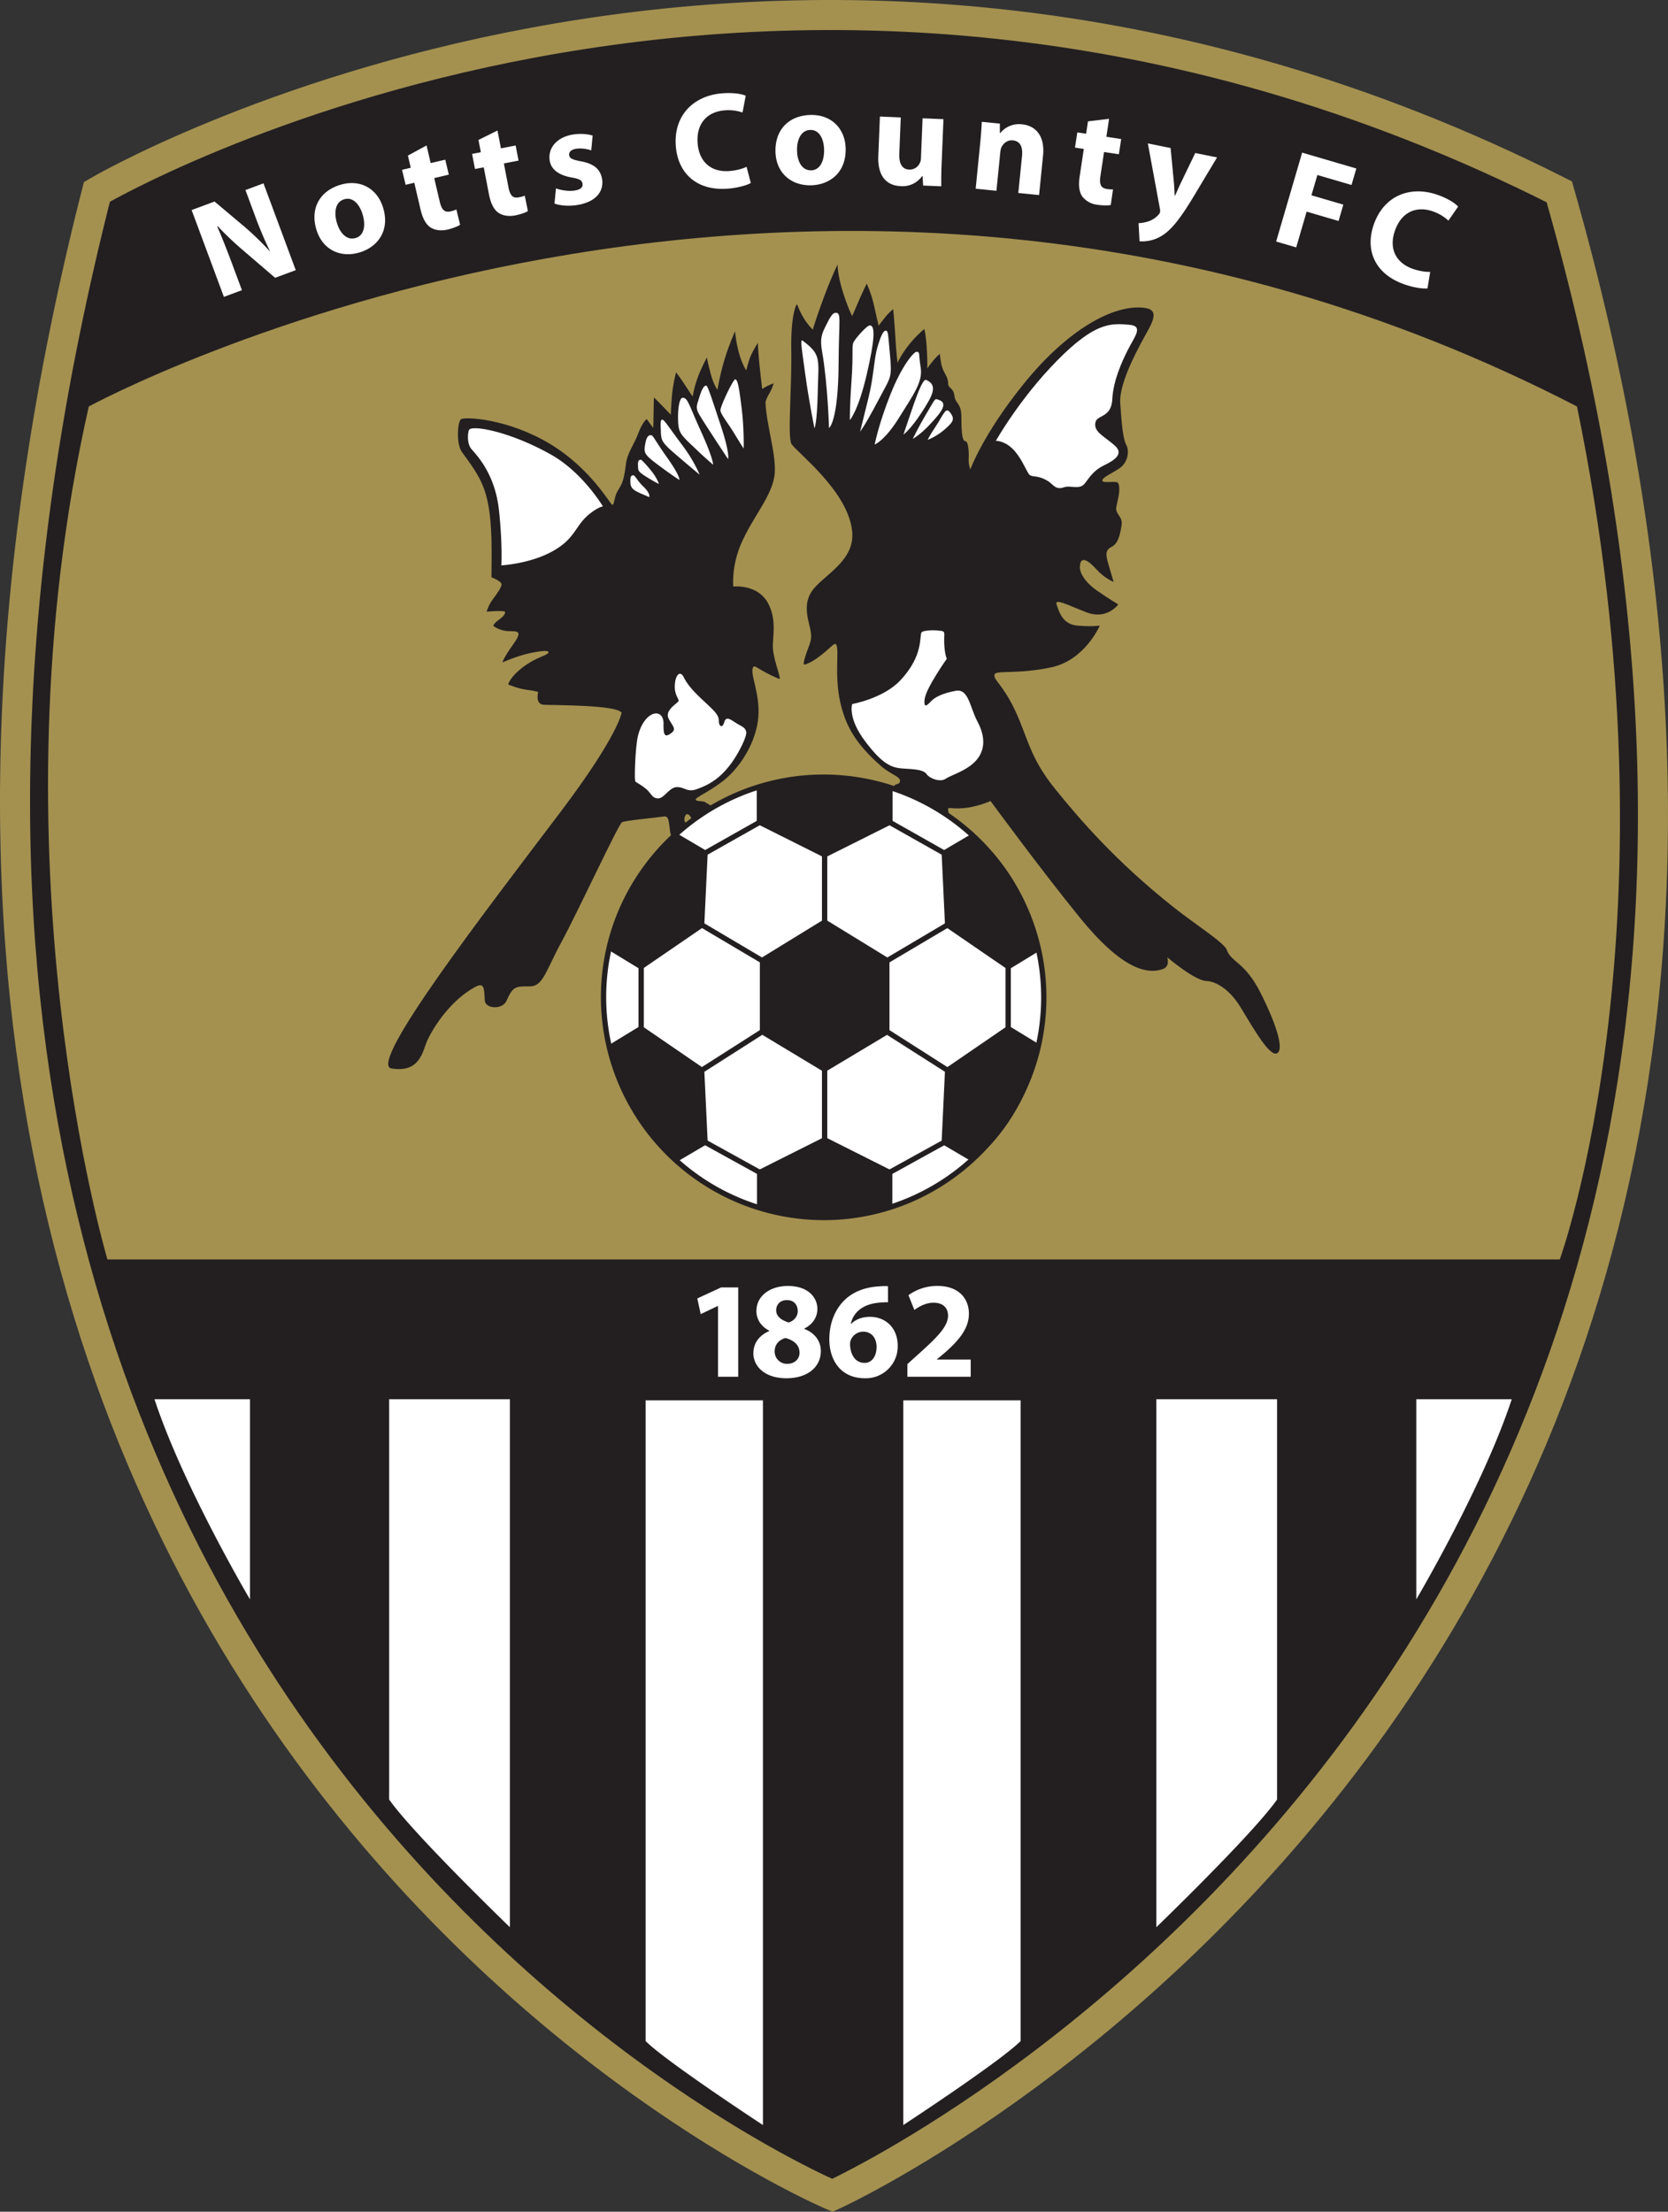 <svg height="686.89" width="518.08" xmlns="http://www.w3.org/2000/svg"><rect width="100%" height="100%" fill="#333333" stroke="none"/><path d="m30.1 59.58s209.78-123.56 454.22 0c131.56 460.44-225.78 622.22-225.78 622.22s-349.33-147.56-228.44-622.22" fill="#231f20"/><path d="m30.1 59.58s209.78-123.56 454.22 0c131.56 460.44-225.78 622.22-225.78 622.22s-349.33-147.56-228.44-622.22z" fill="none" stroke="#a49150" stroke-miterlimit="10" stroke-width="9.333"/><path d="m27.58 126.24s224.9-122.66 462.23 0c32.89 159.56-5.34 264.9-5.34 264.9h-451.1s-37.34-125.34-5.79-264.9" fill="#a49150"/><path d="m69.54 92.2-10.02-26.96 7.12-2.65 9.27 7.8a90.68 90.68 0 0 1 7.84 7.6l.08-.02a118.05 118.05 0 0 1 -4.68-11.1l-2.91-7.84 5.6-2.09 10.02 26.96-6.4 2.38-9.63-8.26a97.33 97.33 0 0 1 -8.21-7.77l-.17.05c1.54 3.53 3.03 7.3 4.67 11.7l3.02 8.12zm35.06-23.12c1 3.45 3.17 5.62 5.84 4.85 2.46-.71 3.28-3.57 2.22-7.22-.85-2.95-2.87-5.65-5.7-4.83-2.95.85-3.21 4.25-2.36 7.2zm14.45-4.38c2.12 7.33-2.12 12.2-7.49 13.74-5.86 1.7-11.48-.86-13.35-7.34-1.88-6.51 1.2-11.88 7.67-13.75 6.1-1.76 11.42 1.28 13.17 7.35m13.44-19.53 1.28 5.48 4.53-1.06 1.1 4.65-4.53 1.07 1.72 7.35c.58 2.45 1.46 3.42 3.33 2.99.87-.2 1.28-.35 1.83-.6l1.16 4.76c-.72.48-2.2 1.08-3.94 1.5-2.04.47-3.9.16-5.19-.63-1.44-.93-2.48-2.75-3.16-5.61l-1.94-8.31-2.7.63-1.1-4.65 2.7-.64-.88-3.78zm22.03-4.63 1.07 5.53 4.57-.88.9 4.69-4.56.88 1.43 7.42c.48 2.47 1.32 3.48 3.2 3.11.89-.17 1.3-.29 1.86-.53l.97 4.81c-.73.45-2.24 1-4 1.34-2.05.4-3.9.02-5.15-.83-1.41-.99-2.38-2.84-2.94-5.73l-1.62-8.38-2.72.52-.9-4.69 2.72-.52-.74-3.81zm18.16 17.96c1.29.53 3.86.97 5.76.68 1.94-.29 2.64-1.04 2.49-2.1-.17-1.1-.88-1.5-3.36-1.95-4.52-.8-6.51-2.87-6.84-5.32-.58-3.88 2.27-7.29 7.38-8.05 2.4-.36 4.6-.09 5.96.35l-.43 4.6c-1-.37-2.92-.77-4.65-.51-1.56.23-2.35 1-2.2 2.01s1.03 1.4 3.7 1.9c4.12.77 6.03 2.55 6.52 5.54.58 3.88-2 7.16-7.9 8.05-2.7.4-5.2.13-6.89-.48zm60.52-1.66c-1.11.63-3.8 1.5-7.24 1.76-9.91.71-15.47-5.13-16.06-13.3-.7-9.8 5.88-15.7 14.57-16.33 3.36-.24 5.96.21 7.15.77l-.99 5.2a13.73 13.73 0 0 0 -5.52-.67c-5.11.37-8.89 3.77-8.43 10.15.42 5.75 4.08 9.12 9.83 8.7 2-.14 4.1-.68 5.38-1.32zm14.36-10.14c.05 3.58 1.6 6.25 4.37 6.2 2.56-.04 4.1-2.59 4.03-6.38-.05-3.07-1.3-6.21-4.24-6.16-3.07.05-4.22 3.27-4.16 6.34zm15.1-.47c.12 7.64-5.24 11.23-10.83 11.32-6.1.1-10.86-3.83-10.97-10.57-.11-6.78 4.25-11.16 11-11.28 6.35-.1 10.7 4.22 10.8 10.53m29.8 4.93c-.12 2.73-.12 4.95-.1 6.7l-5.64-.23-.17-2.95h-.13a7.44 7.44 0 0 1 -6.66 3.13c-4.26-.17-7.22-2.94-6.96-9.38l.5-12.23 6.48.27-.46 11.2c-.12 3.03.78 4.9 3.08 5a3.44 3.44 0 0 0 3.33-2.13c.2-.37.3-.84.32-1.4l.5-12.4 6.49.27zm11.99-6.69c.26-2.6.4-4.76.5-6.64l5.6.56.01 2.92.13.01a7.49 7.49 0 0 1 6.75-2.71c4.24.42 7.14 3.59 6.53 9.7l-1.23 12.27-6.46-.65 1.16-11.5c.27-2.68-.49-4.6-2.82-4.83-1.78-.18-2.97.95-3.55 2.09-.22.4-.32 1-.38 1.59l-1.2 11.97-6.45-.64zm40.03-7.56-.84 5.57 4.6.7-.72 4.73-4.6-.7-1.13 7.47c-.38 2.49.08 3.72 1.98 4.01.89.13 1.32.16 1.93.12l-.7 4.86c-.84.17-2.44.19-4.21-.08a6.94 6.94 0 0 1 -4.59-2.5c-1-1.41-1.29-3.48-.84-6.4l1.27-8.43-2.74-.42.72-4.72 2.74.41.58-3.84zm19.11 9.06 1.02 10.7c.1 1.23.2 2.87.23 4l.17.04c.48-1.08 1.11-2.52 1.65-3.67l4.59-9.52 6.77 1.37-7.5 12.5c-4.57 7.56-7.19 10.39-9.9 11.97a11.39 11.39 0 0 1 -6.68 1.57l-.3-5.63c.83-.01 1.91-.18 2.99-.53a7.47 7.47 0 0 0 3.15-2.02c.28-.3.47-.6.52-.85s.07-.56-.04-1.1l-3.74-20.26zm40.86 1.43 16.83 4.93-1.5 5.12-10.6-3.1-1.85 6.3 9.91 2.9-1.48 5.08-9.92-2.9-3.24 11.1-6.23-1.82zm38.93 42.17c-1.27.13-4.07-.14-7.32-1.31-9.36-3.35-12.08-10.94-9.32-18.65 3.31-9.24 11.72-11.98 19.91-9.05 3.18 1.14 5.37 2.6 6.24 3.6l-3.01 4.36a13.67 13.67 0 0 0 -4.78-2.85c-4.82-1.73-9.65-.15-11.8 5.88-1.95 5.42.04 9.98 5.47 11.93 1.88.67 4.02 1.03 5.45.95zm-220.36 316.03h-.08l-5.3 2.52-1.06-4.86 7.38-3.42h5.33v27.73h-6.27zm18.06 1.37c0 1.87 1.67 3.07 3.88 3.75 1.5-.43 2.82-1.8 2.82-3.5 0-1.75-.98-3.45-3.37-3.45-2.22 0-3.33 1.5-3.33 3.2zm7.25 13.14c0-2.44-1.83-3.89-4.35-4.57-2.13.6-3.37 2.13-3.37 4.14a3.8 3.8 0 0 0 3.93 3.88c2.26 0 3.8-1.5 3.8-3.45zm-9.38-6.83c-2.7-1.4-4.01-3.67-4.01-6.1 0-4.7 4.22-7.8 9.77-7.8 6.48 0 9.17 3.75 9.17 7.12 0 2.39-1.28 4.73-4.05 6.1v.13c2.73 1.02 5.12 3.32 5.12 6.87 0 5.03-4.23 8.44-10.67 8.44-7.04 0-10.28-3.97-10.28-7.72 0-3.33 1.92-5.63 4.95-6.95zm33.32 5.08c0-2.56-1.37-4.78-4.14-4.78a4.15 4.15 0 0 0 -3.8 2.43c-.21.38-.3.9-.3 1.66.13 2.95 1.54 5.6 4.53 5.6 2.26 0 3.7-2.1 3.7-4.91zm3.54-13.91c-.73-.04-1.5 0-2.52.09-5.76.46-8.32 3.4-9.04 6.6h.13c1.36-1.36 3.32-2.17 5.88-2.17 4.65 0 8.58 3.29 8.58 9.05a9.92 9.92 0 0 1 -10.2 10.02c-7.42 0-11.05-5.5-11.05-12.11 0-5.2 1.92-9.56 4.95-12.38 2.73-2.51 6.36-3.84 10.67-4.05 1.2-.13 2-.08 2.6-.04zm6.02 23.12v-3.92l3.54-3.2c6.1-5.46 9.04-8.58 9.09-11.82 0-2.26-1.33-4.05-4.53-4.05-2.38 0-4.48 1.2-5.93 2.26l-1.83-4.6a15.23 15.23 0 0 1 9.04-2.87c6.32 0 9.73 3.67 9.73 8.66 0 4.7-3.33 8.4-7.38 12l-2.56 2.13v.08h10.5v5.33zm-233.85 6.98h29.66v62.16s-20.72-35.01-29.66-62.16m72.89 124.32v-124.32h37.5v163.98s-30-28.94-37.5-39.66m79.66 75.03v-199h36.44v225.07s-30-19.64-36.44-26.08m269.01-199.34h-29.64v62.16s20.72-35.01 29.65-62.16m-72.89 124.32v-124.32h-37.5v163.98s30-28.94 37.5-39.66m-79.66 75.03v-199h-36.44v225.07s30-19.64 36.44-26.08m-61.15-255.78c-37.7 0-68.4-30.69-68.4-68.39 0-37.66 30.7-68.35 68.4-68.35 37.66 0 68.35 30.69 68.35 68.35 0 37.7-30.69 68.4-68.35 68.4" fill="#fff"/><g fill="#231f20"><path d="m188.28 309.72c0-37.23 30.31-67.53 67.57-67.53a67.6 67.6 0 0 1 67.53 67.53c0 37.26-30.3 67.57-67.53 67.57a67.64 67.64 0 0 1 -67.57-67.57zm-1.64 0a69.3 69.3 0 0 0 69.2 69.22c38.15 0 69.18-31.05 69.18-69.22a69.26 69.26 0 0 0 -69.17-69.18c-38.17 0-69.21 31.04-69.21 69.18"/><path d="m301.76 258.98-9.32 5.48 1.1 23.3 19.6 13.44 9.46-5.76s-.28-8.5-6.85-20.15c-6.58-11.65-13.99-16.3-13.99-16.3m0 101.69-9.32-5.48 1.1-23.3 19.6-13.43 9.46 5.76s-.28 8.5-6.85 20.14c-6.58 11.66-13.99 16.31-13.99 16.31m-45.62-7.61 21.02 10.56v10.7s-9.18 3.96-20.97 3.96h-.1c-11.8 0-20.97-3.98-20.97-3.98v-10.69z"/></g><path d="m256.13 265.37v21.79" fill="#fff"/><path d="m255.3 265.37v21.79h1.65v-21.8z" fill="#231f20"/><path d="m256.13 330.2v23.95" fill="#fff"/><path d="m255.3 330.2v23.95h1.65v-23.95z" fill="#231f20"/><path d="m313.14 298.76v20.46" fill="#fff"/><path d="m312.32 298.76v20.46h1.64v-20.46z" fill="#231f20"/><path d="m275.72 298.25 18.4-10.9" fill="#fff"/><path d="m275.3 297.54.84 1.42 18.4-10.9-.84-1.41z" fill="#231f20"/><path d="m276.34 255.38 16.75 9.46" fill="#fff"/><path d="m275.93 256.1 16.76 9.46.8-1.43-16.75-9.47z" fill="#231f20"/><path d="m293.2 354.8-16.76 9.24" fill="#fff"/><path d="m276.04 363.32.8 1.44 16.75-9.25-.79-1.44z" fill="#231f20"/><path d="m275.72 320.56 18.71 11.92" fill="#fff"/><path d="m275.28 321.25 18.71 11.92.88-1.38-18.7-11.93zm-64.77-62.28 9.32 5.49-1.1 23.3-19.6 13.43-9.45-5.76s.27-8.5 6.85-20.15c6.58-11.64 13.98-16.3 13.98-16.3m0 101.7 9.32-5.49-1.1-23.3-19.6-13.43-9.45 5.76s.27 8.5 6.85 20.14c6.58 11.65 13.98 16.32 13.98 16.32" fill="#231f20"/><path d="m199.14 298.76v20.45" fill="#fff"/><path d="m198.32 298.76v20.45h1.64v-20.45z" fill="#231f20"/><path d="m236.56 298.24-18.4-10.9" fill="#fff"/><path d="m217.73 288.05 18.4 10.9.84-1.42-18.4-10.89z" fill="#231f20"/><path d="m235.94 255.38-16.76 9.45" fill="#fff"/><path d="m218.78 264.12.8 1.43 16.76-9.46-.8-1.43z" fill="#231f20"/><path d="m219.08 354.78 16.76 9.25" fill="#fff"/><path d="m218.68 355.5 16.76 9.25.8-1.43-16.76-9.26z" fill="#231f20"/><path d="m236.56 320.55-18.72 11.92" fill="#fff"/><g fill="#231f20"><path d="m217.4 331.78.89 1.39 18.7-11.93-.88-1.39z"/><path d="m256.13 285.41 20.14 12.36v23.17l-20.16 12.08-20.1-12.1v-23.16zm.13-44.25c11.79 0 20.97 3.98 20.97 3.98v10.69l-21.1 10.55-21.08-10.56v-10.69s9.18-3.98 20.97-3.98zm-134.66 90.67c-7.62-1.23 29.4-49.13 52.42-79.56 18.06-23.88 19.05-30.91 19.05-30.91-1.37-2.47-21.24-2.33-24.12-2.47s-1.78-3.98-1.78-3.98-1.1-.4-3.57-.68c-2.46-.27-5.76-1.65-5.76-1.65s.42-2.19 4.53-5.34 7.4-3.57 7.95-4.52-3.02-.55-6.86.4c-3.83.97-7.4 2.61-7.4 2.61s.28-1.37 3.43-5.75c3.15-4.4.96-3.84-1.78-3.98s-4.52-1.64-4.52-1.64.27-.83 1.64-1.79 2.06-1.78 2.06-2.46c0-.69-5.76-.14-5.76-.14s.68-2.2 1.92-3.84c1.23-1.64 2.74-3.7 2.74-4.66s-3.15-2.2-3.15-2.2.13-7.53 0-12.05c-.47-15.36-3.4-18.85-9.19-26.87-1.78-2.46-1.37-9.32-.27-10.14 1.1-.83 14.5-.28 27.69 7.68 12.7 7.65 18.77 18.91 19.32 18.91s.69-2.33 1.3-3.63c1.12-2.37 2.16-2.47 2.88-8.74.46-4.02 2.37-5.76 4.01-10.18 1.13-3.02 2.47-4.11 2.47-4.11l2.05 2.78s.1-2.68.1-4.84.11-4.62.11-4.62.93.82 2.78 2.77c1.85 1.96 2.46 2.57 2.46 2.57s0-1.13.31-5.34c.31-4.22 1.34-7.82 1.34-7.82s1.44 1.86 2.88 4.12 2.26 3.39 2.26 3.39.3-2.26 1.44-5.55c1-2.93 2.98-6.58 2.98-6.58s.3 1.85 1.23 5.24c.93 3.4 2.06 4.83 2.06 4.83s.62-4.21 2.16-9.35c1.42-4.73 3.29-8.84 3.29-8.84s.3 3.6 1.33 7.1c1.03 3.49 2.16 5.03 2.16 5.03s.62-2.78 1.44-4.63 2.16-3.9 2.16-3.9.1 2.87.51 6.88c.42 4.01.83 7.4.83 7.4l1.44-.82c.71-.4 2.15-.92 2.15-.92s-.61 1.95-1.44 3.29c-.82 1.34-1.12 2.57-1.12 2.57.3 7.2 3.35 16.1 2.87 22.1-.55 6.92-6.99 13.64-10.55 22.13-2.92 6.96-2.33 13.03-2.33 13.03s7.54-.9 10.83 5.2c2.88 5.35 1.23 10.98 1.5 14.12.41 4.66 2.98 9.83 1.79 9.32-6.72-2.88-7.4-4.52-7.95-3.56-1.1 1.92 2.15 7.97 1.64 15.21-.55 7.82-5.48 15.63-10.55 19.74-4.7 3.8-9.19 5.48-8.91 6.17.27.68 2.33.27 3.01.82.69.55 2.74 1.23 1.65 1.92-1.1.68-5.9 4.66-5.9 3.7s-1.1-2.47-1.78-1.78c-.68.68-.68 2.33 0 2.47.69.13-.68 1.23-2.06 2.19-1.37.96-2.46 3.43-2.87.69-.41-2.75-.27-5.06-1.92-4.8-2.6.4-11.92 1.23-13.02 1.78s-13.85 28.1-18.78 37.14c-4.93 9.05-5.72 13.85-9.87 13.85-4.39 0-5.2-.14-7.26 4.52-1.24 2.8-6.58 2.47-6.72-.14-.21-4.11-.21-5.72-3.15-4.11-7.26 3.98-12.53 11.88-14.67 16.45-1.5 3.22-2.13 10.24-11.17 8.77"/></g><path d="m227.78 236.12c2.07-3.04 4.12-7.4 4.01-8.63-.12-1.47-1.33-1.85-2.88-2.77-1.9-1.15-3.39-2.58-4-.31-.45 1.64-1.65 1.44-1.65-.62s-2.12-3.64-5.65-7c-5.76-5.44-4.84-6.88-6.17-7.5-.75-.34-1.85 1.03-1.85 4.02 0 2.98 1.64 3.9 1.02 4.62-.61.72-4.1 2.78-2.98 5.14 1.14 2.36 2.68 3.29.83 4.63-1.85 1.33-2.44.92-2.37-2.88.1-5.14-5.86-4.35-7.91 3.6-.83 3.18-1.24 13.87-.83 14.29.41.4 2.16 1.23 3.6 2.56 1.44 1.34 1.65 2.68 3.5 2.68 1.84 0 3.39-3.4 5.75-3.5 2.37-.1 3.2 1.75 6.27.62 3.09-1.13 7.2-2.88 11.31-8.95m.62-118.32c-.6-.17-4.73 8.43-4.63 9.67.1 1.23 2.26 3.8 4.32 7.2 2.06 3.39 2.88 4.62 2.88 4.62s.2-5.86-.62-12.54-1.23-8.74-1.95-8.95m-9.05 1.96c-.4-.08-1.23.4-2.26 4-.5 1.73-1.13 2.68-.1 4.63s9.15 14.19 9.15 14.19.62-1.75-2.26-10.38c-2.88-8.64-4.01-12.34-4.53-12.44m-7.4 3.8c-.81.1-1.44 2.78-1.34 6.78.1 4.01.62 4.53 5.35 8.95a116 116 0 0 0 5.55 5.04s0-2.06-3.8-10.39-4.11-10.59-5.76-10.38m-6.17 6.78c-.8-.22-.58 1.86-.51 3.91.1 2.78.51 3.4 5.45 7.61 4.93 4.21 6.58 5.55 6.58 5.55s-1.65-4.22-5.45-9.25c-3.8-5.04-5.35-7.6-6.07-7.82m-3.49 4.84c-.82-.14-1.54.4-1.95 3.08-.41 2.67-.1 3.08 5.65 7.3 3.52 2.58 5.03 3.5 5.03 3.5s.31-1.14-3.7-6.79c-4-5.65-4.42-6.99-5.03-7.1m-3.19 7.61c-.82 0-1.03.52-.92 2.16.07 1.14-.2 1.44 2.98 3.4 2.5 1.53 3.5 1.95 3.5 1.95s-.54-1.85-2.58-4.32c-2.46-2.98-2.97-3.19-2.97-3.19m-2.48 4.84c-.71 0-.92.61-.82 2.36s1.13 2.36 3.5 3.4l2.36 1.02s.41-1.13-1.74-3.19c-2.17-2.05-2.58-3.6-3.3-3.6m-50.88-14.18c-.45.57-.82 4.22.62 5.96 1.44 1.75 7.4 7.5 8.63 19.22 1.11 10.55.72 16.97.72 16.97s8.3-.42 15.22-4.01c8.11-4.22 7.4-8.33 12.53-12.24 2.67-2.02 3.8-2.05 3.8-2.05s-6.24-10.51-16.03-16.04c-12.74-7.2-24.36-9.25-25.5-7.8" fill="#fff"/><path d="m273.67 237.94c-7.96-7-10.62-12.2-12.27-18.16-2.51-9.1-.62-17.68-1.65-19.53-.63-1.14-2.19 1.78-7.06 4.87-1.25.79-2.81 1.45-2.99 1.2-.23-.32.12-1.61.87-3.8 1.17-3.4 1.99-3.92.75-8.65-1.14-4.39-1.23-8.01 1.65-11.3 3.96-4.54 12.54-8.84 11.72-17.48-1.23-12.85-17.89-25.08-18.92-27.34-1.18-2.6.21-17.68 0-29-.2-11.3 1.65-14.18 1.65-14.18.51 0 .25 1.12 2.47 4.63 1.23 1.95 2.56 3.18 2.56 3.18s1.13-3.9 3.6-10.48 4.12-9.77 4.12-9.77-.11 2.88 1.53 8.23c1.65 5.34 2.99 7.8 2.99 7.8l2.26-5.23c1.28-2.95 2.26-4.84 2.26-4.84s1.44 3.09 2.16 6.38 1.54 6.68 1.54 6.68.82-1.13 2.06-2.67c1.23-1.54 2.47-2.47 2.47-2.47s.51 5.66.71 9.46c.21 3.8.62 7.2.62 7.2s1.13-2.58 3.6-5.66 4.73-4.83 4.73-4.83.61 2.36.82 7.09c.17 4 .1 5.14.1 5.14s.93-1.33 1.96-2.57c1.03-1.23 1.95-1.95 1.95-1.95s.2 2.88.82 4.52 1.75 2.88 1.75 4.63c0 1.74 1.64 1.23 1.95 3.9s2.16 1.96 2.16 6.79.31 7.3 1.24 7.3c.92 0 1.13 3.39 1.02 5.34-.1 1.96.52 3.4.52 3.4s3.86-10.81 16.55-26.53c13.77-17.06 28.1-24.8 37.42-23.64 3.29.41 3.9 2.05 1.43 6.58-2.46 4.52-9.29 16.25-8.84 23.03.42 6.16.83 11.1 1.86 12.95s.61 5.55-2.27 7.4c-2.87 1.85-5.14 2.67-5.14 3.7s4.55-.15 4.94.82c.82 2.06-.2 5.14-.62 7.4-.4 2.27 2.04 2.79 1.65 5.56-.42 2.87-1.03 5.75-3.09 6.78-2.05 1.03-1.85 2.47-1.03 5.35.83 2.87 1.65 5.55 1.65 5.55s-2.7-1-5.34-3.9c-4.33-4.74-5.15-2.7-5.15-.63 0 1.85 1.65 4.73 5.55 7.4 3.91 2.68 6.38 4.12 6.38 4.12s-3.5 4.93-9.87 2.46c-6.37-2.46-10.08-4.52-9.25-2.26.82 2.26 1.85 5.96 6.37 6.38 4.52.4 7 0 7 0s-4.53 10.69-15.02 12.95-17.31.81-17.68 2.26c-.41 1.65 2.47 2.88 6.38 11.1 3.9 8.23 4.52 14.6 12.33 24.26 7.81 9.67 18.9 22.59 36.8 36.8 7 5.56 15.92 11.15 16.66 13.37 1.23 3.7 5.59 3.77 10.28 12.95 4.93 9.66 7.6 17.89 5.34 19.12-2.26 1.24-7.2-7.4-11.3-14.18-4.12-6.79-8.85-8.23-10.5-8.23-3.7 0-12.33-7.4-12.33-7.4s1 2.89-1.44 3.7c-4.93 1.65-12.7.05-25.9-16.24-12.33-15.21-27.55-35.98-27.55-35.98s-3.9 1.78-8.23 2.2c-4.32.4-5.2-.64-4.93.68.41 2.05-.6 1.1-4.73-1.44-5-3.08-9.14-4.54-10.7-5.14-3.14-1.24 0-1.44.28-1.92 1.09-1.89-2.37-2.3-5.68-5.21" fill="#231f20"/><path d="m292.34 195.93c-2.88-.41-5.58-.07-6.06.41-.83.83.82 7.1-6.69 15.01-5.32 5.62-14.9 7.3-14.9 7.3s-1.54 4.32 4.21 11.82c5.21 6.8 7.92 8.02 11.72 8.22 3.8.21 6.27.42 7.2 1.75.92 1.34 4.21 2.57 5.85 1.44 1.65-1.13 6.59-2.47 9.46-5.65 2.88-3.19 2.98-7.4.52-12.03-2.47-4.63-2.78-10.38-6.78-9.66-4.02.72-6.38 1.95-7.51 3.08s-2.57 2.88-2.16-.51c.41-3.4 6.89-12.54 6.89-12.54s-.7-1.24-.82-4.94c-.1-2.88.46-3.5-.93-3.7m-43.07-90.15c-.88-.65-.1 3.39.92 11 1.03 7.6 2.78 16.24 2.78 16.24s.82-1.34 1.03-11.41c.2-10.08 1.23-11.41-4.73-15.83m10.28-8.64c-1.13 0-2.06 2.06-3.19 4.32s-1.72 3.83-1.03 7.7c1.75 9.78 2.16 23.76 2.16 23.76s2.88-1.75 2.98-20.25c.08-13.48.93-15.53-.92-15.53m10.59 3.91c-.85 0-4.43 4-5.04 5.24-.62 1.24 0 3.08-.62 11.92s-.51 12.24-.51 12.24 2.67-2.88 5.34-14.6c2.3-10.04 2.68-14.8.83-14.8m5.03 1.65c-.81-.13-1.64 1.74-2.67 5.24-1.03 3.49-1.13 9.15-2.78 15.73-1.64 6.57-2.57 10.38-2.57 10.38s1.34-1.55 5.56-9.56c4.21-8.02 4.42-6.69 3.6-15.63-.46-4.94-.42-6.07-1.14-6.17m9.46 6.58c-.72 0-4.42 4.01-8.12 13.37-3.7 9.35-4.83 15.42-4.83 15.42s3.08-1.14 7.5-8.23c4.42-7.1 7.5-11.2 6.79-15.62-.72-4.42-.1-4.94-1.34-4.94m3.08 8.73c-.84-.36-2.15 2.48-4.21 8.44-2.05 5.96-2.88 8.53-2.88 8.53s2.26-1.64 5.66-6.89c3.39-5.24 5.14-8.43 1.43-10.07m3.19 5.96c-.6-.14-1.02.93-3.29 4.73-2.26 3.8-4.11 7.6-4.11 7.6s2.47-1.33 5.65-4.82c3.2-3.5 5.86-6.58 1.75-7.5m2.16 4.52c-.6.74-1.13 2.05-2.67 4.31-1.55 2.27-2.26 3.8-2.26 3.8s2.77-1.02 5.34-3.28 3.09-3.09 1.85-4.94c-1.23-1.85-1.85-.41-2.26.1m35.29-16.51c-11.65 11.79-19.04 24.94-19.04 24.94s2.46-.13 5.06 2.34c2.61 2.46 4.03 6.16 5.08 7.8.95 1.51 2.46.15 6.03 2.34 1.73 1.07 2.33 2.88 5.07 1.92 2-.7 4.8.96 6.44-1.24s2.9-4.06 5.76-5.48c2.84-1.4 6.71-3.43 3.42-6.3-3.29-2.88-6.71-4.25-5.89-7.27.6-2.2 4.93-1.3 5.2-7.06.28-5.76 2.99-11.61 4.67-15 2.12-4.3 5.22-7.67.68-8.1-5.9-.54-10.76-.75-22.48 11.1" fill="#fff"/></svg>